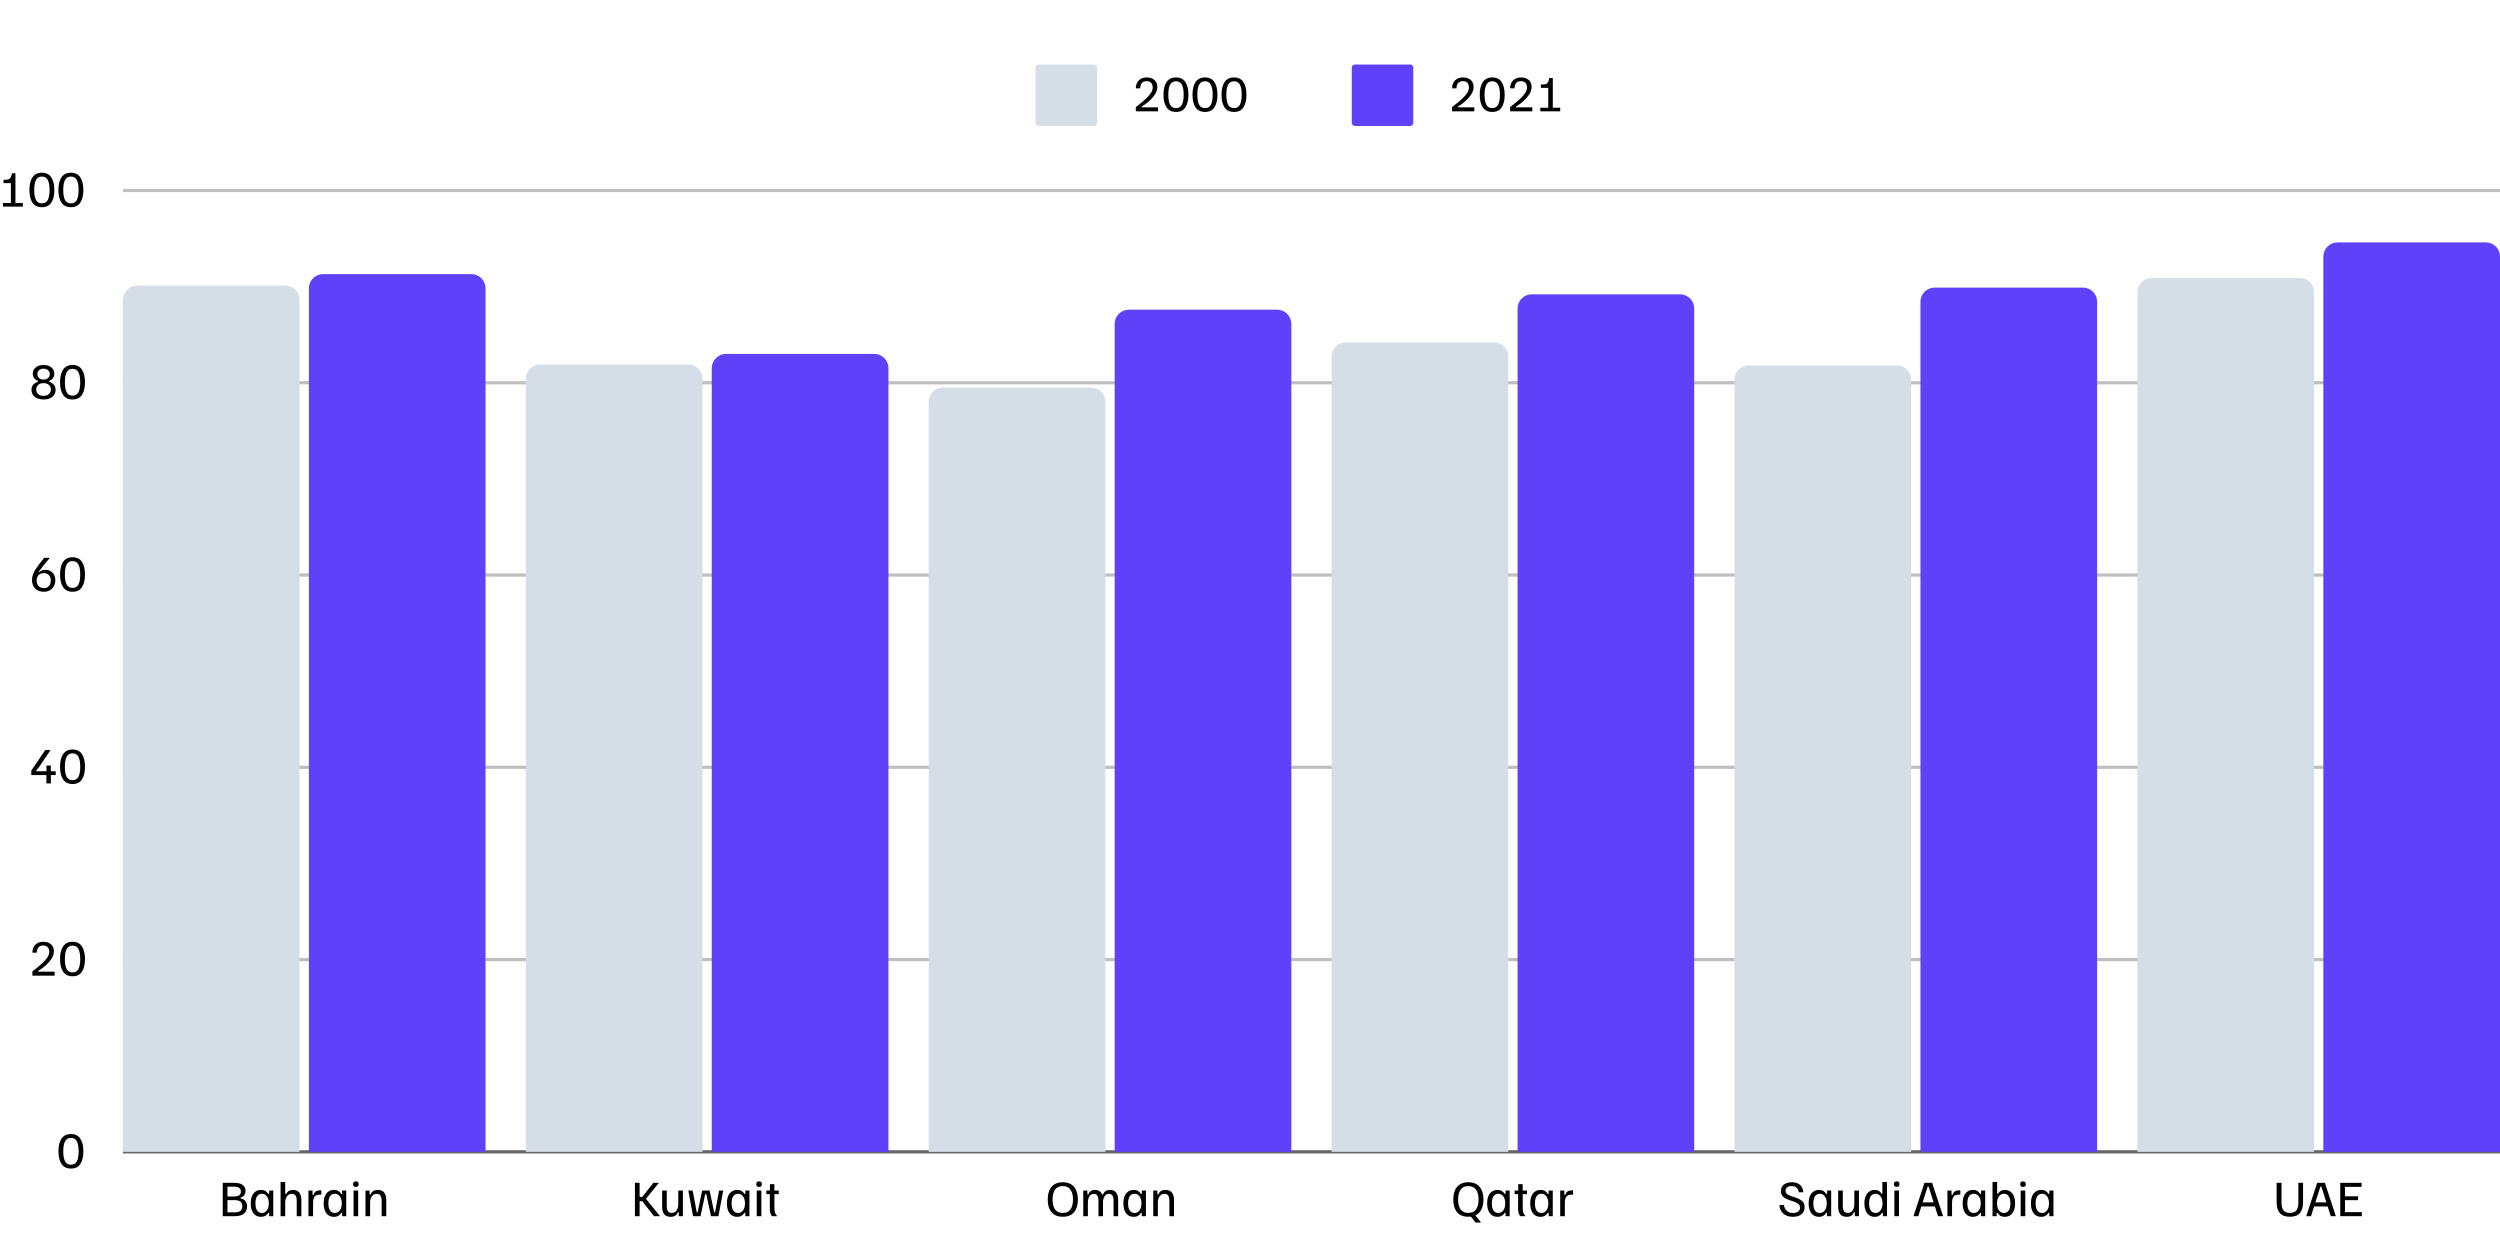 <svg xmlns="http://www.w3.org/2000/svg" xmlns:xlink="http://www.w3.org/1999/xlink" width="800" zoomAndPan="magnify" viewBox="0 0 600 300" height="400" preserveAspectRatio="xMidYMid meet" version="1.0"><defs><g/><clipPath id="e298c11eb5"><path d="M 29.504 68.562 L 71.898 68.562 L 71.898 276.441 L 29.504 276.441 Z M 29.504 68.562 " clip-rule="nonzero"/></clipPath><clipPath id="a36d22c552"><path d="M 74.133 65.793 L 116.527 65.793 L 116.527 276.441 L 74.133 276.441 Z M 74.133 65.793 " clip-rule="nonzero"/></clipPath><clipPath id="3ab5538076"><path d="M 126.199 87.48 L 168.594 87.48 L 168.594 276.441 L 126.199 276.441 Z M 126.199 87.48 " clip-rule="nonzero"/></clipPath><clipPath id="823f2338b5"><path d="M 170.824 84.941 L 213.223 84.941 L 213.223 276.441 L 170.824 276.441 Z M 170.824 84.941 " clip-rule="nonzero"/></clipPath><clipPath id="fc80e98498"><path d="M 222.891 93.02 L 265.289 93.02 L 265.289 276.441 L 222.891 276.441 Z M 222.891 93.02 " clip-rule="nonzero"/></clipPath><clipPath id="047cedd90c"><path d="M 267.52 74.328 L 309.918 74.328 L 309.918 276.441 L 267.52 276.441 Z M 267.52 74.328 " clip-rule="nonzero"/></clipPath><clipPath id="c13f0c0fc9"><path d="M 319.586 82.176 L 361.984 82.176 L 361.984 276.441 L 319.586 276.441 Z M 319.586 82.176 " clip-rule="nonzero"/></clipPath><clipPath id="57ce20edb9"><path d="M 364.215 70.637 L 406.609 70.637 L 406.609 276.441 L 364.215 276.441 Z M 364.215 70.637 " clip-rule="nonzero"/></clipPath><clipPath id="2dcfe3a3e5"><path d="M 416.281 87.711 L 458.676 87.711 L 458.676 276.441 L 416.281 276.441 Z M 416.281 87.711 " clip-rule="nonzero"/></clipPath><clipPath id="53dcea07e9"><path d="M 460.91 69.023 L 503.305 69.023 L 503.305 276.441 L 460.91 276.441 Z M 460.91 69.023 " clip-rule="nonzero"/></clipPath><clipPath id="36a1d81c00"><path d="M 512.977 66.715 L 555.371 66.715 L 555.371 276.441 L 512.977 276.441 Z M 512.977 66.715 " clip-rule="nonzero"/></clipPath><clipPath id="86add6acfa"><path d="M 557.602 58.18 L 600 58.18 L 600 276.441 L 557.602 276.441 Z M 557.602 58.18 " clip-rule="nonzero"/></clipPath></defs><rect x="-60" width="720" fill="#ffffff" y="-30" height="360" fill-opacity="1"/><rect x="-60" width="720" fill="#ffffff" y="-30" height="360" fill-opacity="1"/><path fill="#d5dee7" d="M 249.293 15.48 L 262.508 15.48 C 262.719 15.48 262.902 15.555 263.055 15.707 C 263.203 15.859 263.281 16.039 263.281 16.254 L 263.281 29.465 C 263.281 29.68 263.203 29.863 263.055 30.012 C 262.902 30.164 262.719 30.238 262.508 30.238 L 249.293 30.238 C 249.082 30.238 248.898 30.164 248.746 30.012 C 248.598 29.863 248.52 29.68 248.52 29.465 L 248.52 16.254 C 248.52 16.039 248.598 15.859 248.746 15.707 C 248.898 15.555 249.082 15.48 249.293 15.48 Z M 249.293 15.48 " fill-opacity="1" fill-rule="nonzero"/><g fill="#000000" fill-opacity="1"><g transform="translate(271.79, 26.727)"><g><path d="M 0.812 0 L 0.812 -1.031 C 1.406 -1.5 1.895 -1.891 2.281 -2.203 C 2.676 -2.523 3.02 -2.828 3.312 -3.109 C 3.844 -3.629 4.234 -4.094 4.484 -4.5 C 4.734 -4.906 4.859 -5.328 4.859 -5.766 C 4.859 -6.211 4.734 -6.57 4.484 -6.844 C 4.242 -7.113 3.879 -7.25 3.391 -7.25 C 2.859 -7.25 2.469 -7.082 2.219 -6.75 C 1.977 -6.426 1.859 -6.02 1.859 -5.531 L 0.812 -5.531 C 0.812 -6.031 0.91 -6.473 1.109 -6.859 C 1.316 -7.254 1.613 -7.566 2 -7.797 C 2.395 -8.023 2.875 -8.141 3.438 -8.141 C 4.207 -8.141 4.82 -7.938 5.281 -7.531 C 5.738 -7.125 5.969 -6.578 5.969 -5.891 C 5.969 -5.242 5.785 -4.645 5.422 -4.094 C 5.066 -3.551 4.613 -3.023 4.062 -2.516 C 3.844 -2.316 3.582 -2.102 3.281 -1.875 C 2.977 -1.645 2.625 -1.41 2.219 -1.172 L 2.219 -0.969 L 6.141 -0.969 L 6.141 0 Z M 0.812 0 "/></g></g></g><g fill="#000000" fill-opacity="1"><g transform="translate(278.753, 26.727)"><g><path d="M 3.484 0.141 C 2.473 0.141 1.719 -0.223 1.219 -0.953 C 0.727 -1.68 0.484 -2.695 0.484 -4 C 0.484 -5.289 0.727 -6.301 1.219 -7.031 C 1.719 -7.77 2.473 -8.141 3.484 -8.141 C 4.504 -8.141 5.254 -7.77 5.734 -7.031 C 6.223 -6.301 6.469 -5.289 6.469 -4 C 6.469 -2.695 6.223 -1.68 5.734 -0.953 C 5.254 -0.223 4.504 0.141 3.484 0.141 Z M 3.484 -0.781 C 4.129 -0.781 4.598 -1.047 4.891 -1.578 C 5.18 -2.117 5.328 -2.926 5.328 -4 C 5.328 -5.07 5.18 -5.875 4.891 -6.406 C 4.598 -6.945 4.129 -7.219 3.484 -7.219 C 2.836 -7.219 2.367 -6.945 2.078 -6.406 C 1.785 -5.875 1.641 -5.07 1.641 -4 C 1.641 -2.926 1.785 -2.117 2.078 -1.578 C 2.367 -1.047 2.836 -0.781 3.484 -0.781 Z M 3.484 -0.781 "/></g></g></g><g fill="#000000" fill-opacity="1"><g transform="translate(285.716, 26.727)"><g><path d="M 3.484 0.141 C 2.473 0.141 1.719 -0.223 1.219 -0.953 C 0.727 -1.68 0.484 -2.695 0.484 -4 C 0.484 -5.289 0.727 -6.301 1.219 -7.031 C 1.719 -7.77 2.473 -8.141 3.484 -8.141 C 4.504 -8.141 5.254 -7.77 5.734 -7.031 C 6.223 -6.301 6.469 -5.289 6.469 -4 C 6.469 -2.695 6.223 -1.68 5.734 -0.953 C 5.254 -0.223 4.504 0.141 3.484 0.141 Z M 3.484 -0.781 C 4.129 -0.781 4.598 -1.047 4.891 -1.578 C 5.18 -2.117 5.328 -2.926 5.328 -4 C 5.328 -5.07 5.18 -5.875 4.891 -6.406 C 4.598 -6.945 4.129 -7.219 3.484 -7.219 C 2.836 -7.219 2.367 -6.945 2.078 -6.406 C 1.785 -5.875 1.641 -5.07 1.641 -4 C 1.641 -2.926 1.785 -2.117 2.078 -1.578 C 2.367 -1.047 2.836 -0.781 3.484 -0.781 Z M 3.484 -0.781 "/></g></g></g><g fill="#000000" fill-opacity="1"><g transform="translate(292.679, 26.727)"><g><path d="M 3.484 0.141 C 2.473 0.141 1.719 -0.223 1.219 -0.953 C 0.727 -1.68 0.484 -2.695 0.484 -4 C 0.484 -5.289 0.727 -6.301 1.219 -7.031 C 1.719 -7.77 2.473 -8.141 3.484 -8.141 C 4.504 -8.141 5.254 -7.77 5.734 -7.031 C 6.223 -6.301 6.469 -5.289 6.469 -4 C 6.469 -2.695 6.223 -1.68 5.734 -0.953 C 5.254 -0.223 4.504 0.141 3.484 0.141 Z M 3.484 -0.781 C 4.129 -0.781 4.598 -1.047 4.891 -1.578 C 5.18 -2.117 5.328 -2.926 5.328 -4 C 5.328 -5.07 5.18 -5.875 4.891 -6.406 C 4.598 -6.945 4.129 -7.219 3.484 -7.219 C 2.836 -7.219 2.367 -6.945 2.078 -6.406 C 1.785 -5.875 1.641 -5.07 1.641 -4 C 1.641 -2.926 1.785 -2.117 2.078 -1.578 C 2.367 -1.047 2.836 -0.781 3.484 -0.781 Z M 3.484 -0.781 "/></g></g></g><path fill="#5e41f9" d="M 325.199 15.48 L 338.414 15.48 C 338.625 15.48 338.809 15.555 338.961 15.707 C 339.109 15.859 339.188 16.039 339.188 16.254 L 339.188 29.465 C 339.188 29.68 339.109 29.863 338.961 30.012 C 338.809 30.164 338.625 30.238 338.414 30.238 L 325.199 30.238 C 324.988 30.238 324.805 30.164 324.652 30.012 C 324.504 29.863 324.426 29.68 324.426 29.465 L 324.426 16.254 C 324.426 16.039 324.504 15.859 324.652 15.707 C 324.805 15.555 324.988 15.48 325.199 15.48 Z M 325.199 15.48 " fill-opacity="1" fill-rule="nonzero"/><g fill="#000000" fill-opacity="1"><g transform="translate(347.691, 26.727)"><g><path d="M 0.812 0 L 0.812 -1.031 C 1.406 -1.5 1.895 -1.891 2.281 -2.203 C 2.676 -2.523 3.02 -2.828 3.312 -3.109 C 3.844 -3.629 4.234 -4.094 4.484 -4.5 C 4.734 -4.906 4.859 -5.328 4.859 -5.766 C 4.859 -6.211 4.734 -6.57 4.484 -6.844 C 4.242 -7.113 3.879 -7.25 3.391 -7.25 C 2.859 -7.25 2.469 -7.082 2.219 -6.75 C 1.977 -6.426 1.859 -6.02 1.859 -5.531 L 0.812 -5.531 C 0.812 -6.031 0.91 -6.473 1.109 -6.859 C 1.316 -7.254 1.613 -7.566 2 -7.797 C 2.395 -8.023 2.875 -8.141 3.438 -8.141 C 4.207 -8.141 4.82 -7.938 5.281 -7.531 C 5.738 -7.125 5.969 -6.578 5.969 -5.891 C 5.969 -5.242 5.785 -4.645 5.422 -4.094 C 5.066 -3.551 4.613 -3.023 4.062 -2.516 C 3.844 -2.316 3.582 -2.102 3.281 -1.875 C 2.977 -1.645 2.625 -1.41 2.219 -1.172 L 2.219 -0.969 L 6.141 -0.969 L 6.141 0 Z M 0.812 0 "/></g></g></g><g fill="#000000" fill-opacity="1"><g transform="translate(354.654, 26.727)"><g><path d="M 3.484 0.141 C 2.473 0.141 1.719 -0.223 1.219 -0.953 C 0.727 -1.68 0.484 -2.695 0.484 -4 C 0.484 -5.289 0.727 -6.301 1.219 -7.031 C 1.719 -7.77 2.473 -8.141 3.484 -8.141 C 4.504 -8.141 5.254 -7.77 5.734 -7.031 C 6.223 -6.301 6.469 -5.289 6.469 -4 C 6.469 -2.695 6.223 -1.68 5.734 -0.953 C 5.254 -0.223 4.504 0.141 3.484 0.141 Z M 3.484 -0.781 C 4.129 -0.781 4.598 -1.047 4.891 -1.578 C 5.18 -2.117 5.328 -2.926 5.328 -4 C 5.328 -5.07 5.18 -5.875 4.891 -6.406 C 4.598 -6.945 4.129 -7.219 3.484 -7.219 C 2.836 -7.219 2.367 -6.945 2.078 -6.406 C 1.785 -5.875 1.641 -5.07 1.641 -4 C 1.641 -2.926 1.785 -2.117 2.078 -1.578 C 2.367 -1.047 2.836 -0.781 3.484 -0.781 Z M 3.484 -0.781 "/></g></g></g><g fill="#000000" fill-opacity="1"><g transform="translate(361.617, 26.727)"><g><path d="M 0.812 0 L 0.812 -1.031 C 1.406 -1.5 1.895 -1.891 2.281 -2.203 C 2.676 -2.523 3.02 -2.828 3.312 -3.109 C 3.844 -3.629 4.234 -4.094 4.484 -4.5 C 4.734 -4.906 4.859 -5.328 4.859 -5.766 C 4.859 -6.211 4.734 -6.57 4.484 -6.844 C 4.242 -7.113 3.879 -7.25 3.391 -7.25 C 2.859 -7.25 2.469 -7.082 2.219 -6.75 C 1.977 -6.426 1.859 -6.02 1.859 -5.531 L 0.812 -5.531 C 0.812 -6.031 0.91 -6.473 1.109 -6.859 C 1.316 -7.254 1.613 -7.566 2 -7.797 C 2.395 -8.023 2.875 -8.141 3.438 -8.141 C 4.207 -8.141 4.82 -7.938 5.281 -7.531 C 5.738 -7.125 5.969 -6.578 5.969 -5.891 C 5.969 -5.242 5.785 -4.645 5.422 -4.094 C 5.066 -3.551 4.613 -3.023 4.062 -2.516 C 3.844 -2.316 3.582 -2.102 3.281 -1.875 C 2.977 -1.645 2.625 -1.41 2.219 -1.172 L 2.219 -0.969 L 6.141 -0.969 L 6.141 0 Z M 0.812 0 "/></g></g></g><g fill="#000000" fill-opacity="1"><g transform="translate(368.579, 26.727)"><g><path d="M 1.094 0 L 1.094 -0.875 L 3 -0.875 L 3 -5.641 L 1.234 -5.641 L 1.234 -6.438 L 1.766 -6.453 C 2.023 -6.461 2.254 -6.5 2.453 -6.562 C 2.648 -6.633 2.812 -6.773 2.938 -6.984 C 3.07 -7.203 3.18 -7.539 3.266 -8 L 4.094 -8 L 4.094 -0.875 L 5.875 -0.875 L 5.875 0 Z M 1.094 0 "/></g></g></g><g fill="#000000" fill-opacity="1"><g transform="translate(52.541, 291.88)"><g><path d="M 0.922 0 L 0.922 -8 L 3.672 -8 C 4.609 -8 5.297 -7.82 5.734 -7.469 C 6.172 -7.113 6.391 -6.645 6.391 -6.062 C 6.391 -5.688 6.289 -5.352 6.094 -5.062 C 5.906 -4.781 5.609 -4.594 5.203 -4.5 L 5.203 -4.25 C 5.711 -4.164 6.098 -3.957 6.359 -3.625 C 6.629 -3.289 6.766 -2.863 6.766 -2.344 C 6.766 -1.645 6.523 -1.078 6.047 -0.641 C 5.566 -0.211 4.828 0 3.828 0 Z M 2.047 -0.922 L 3.828 -0.922 C 4.453 -0.922 4.906 -1.047 5.188 -1.297 C 5.469 -1.555 5.609 -1.922 5.609 -2.391 C 5.609 -2.848 5.469 -3.203 5.188 -3.453 C 4.914 -3.711 4.469 -3.844 3.844 -3.844 L 2.047 -3.844 Z M 2.047 -4.734 L 3.688 -4.734 C 4.219 -4.734 4.613 -4.828 4.875 -5.016 C 5.133 -5.211 5.266 -5.508 5.266 -5.906 C 5.266 -6.688 4.738 -7.078 3.688 -7.078 L 2.047 -7.078 Z M 2.047 -4.734 "/></g></g></g><g fill="#000000" fill-opacity="1"><g transform="translate(59.708, 291.88)"><g><path d="M 2.938 0.156 C 2.414 0.156 1.969 0.023 1.594 -0.234 C 1.227 -0.504 0.945 -0.879 0.75 -1.359 C 0.562 -1.848 0.469 -2.422 0.469 -3.078 C 0.469 -3.734 0.562 -4.301 0.75 -4.781 C 0.945 -5.258 1.227 -5.629 1.594 -5.891 C 1.969 -6.16 2.426 -6.297 2.969 -6.297 C 3.426 -6.297 3.789 -6.195 4.062 -6 C 4.344 -5.812 4.539 -5.594 4.656 -5.344 L 4.891 -5.344 L 4.891 -6.156 L 5.875 -6.156 L 5.875 0 L 4.891 0 L 4.891 -0.797 L 4.656 -0.797 C 4.539 -0.555 4.344 -0.336 4.062 -0.141 C 3.781 0.055 3.406 0.156 2.938 0.156 Z M 3.141 -0.766 C 3.648 -0.766 4.055 -0.977 4.359 -1.406 C 4.66 -1.832 4.812 -2.391 4.812 -3.078 C 4.812 -3.766 4.66 -4.316 4.359 -4.734 C 4.055 -5.16 3.648 -5.375 3.141 -5.375 C 2.641 -5.375 2.254 -5.172 1.984 -4.766 C 1.723 -4.367 1.594 -3.805 1.594 -3.078 C 1.594 -2.348 1.723 -1.781 1.984 -1.375 C 2.254 -0.969 2.641 -0.766 3.141 -0.766 Z M 3.141 -0.766 "/></g></g></g><g fill="#000000" fill-opacity="1"><g transform="translate(66.466, 291.88)"><g><path d="M 0.875 0 L 0.875 -8.203 L 1.984 -8.203 L 1.984 -5.344 L 2.234 -5.344 C 2.379 -5.656 2.582 -5.891 2.844 -6.047 C 3.102 -6.211 3.43 -6.297 3.828 -6.297 C 4.535 -6.297 5.051 -6.078 5.375 -5.641 C 5.695 -5.203 5.859 -4.633 5.859 -3.938 L 5.859 0 L 4.75 0 L 4.75 -3.703 C 4.75 -4.242 4.656 -4.656 4.469 -4.938 C 4.281 -5.219 3.984 -5.359 3.578 -5.359 C 3.078 -5.359 2.688 -5.16 2.406 -4.766 C 2.125 -4.379 1.984 -3.895 1.984 -3.312 L 1.984 0 Z M 0.875 0 "/></g></g></g><g fill="#000000" fill-opacity="1"><g transform="translate(73.122, 291.88)"><g><path d="M 0.906 0 L 0.906 -6.156 L 1.891 -6.156 L 1.891 -5.109 L 2.125 -5.109 C 2.164 -5.273 2.238 -5.441 2.344 -5.609 C 2.445 -5.785 2.609 -5.926 2.828 -6.031 C 3.055 -6.145 3.379 -6.203 3.797 -6.203 L 4 -6.203 L 4 -5.172 L 3.688 -5.172 C 3.07 -5.172 2.641 -5.008 2.391 -4.688 C 2.141 -4.375 2.016 -3.879 2.016 -3.203 L 2.016 0 Z M 0.906 0 "/></g></g></g><g fill="#000000" fill-opacity="1"><g transform="translate(77.218, 291.88)"><g><path d="M 2.938 0.156 C 2.414 0.156 1.969 0.023 1.594 -0.234 C 1.227 -0.504 0.945 -0.879 0.75 -1.359 C 0.562 -1.848 0.469 -2.422 0.469 -3.078 C 0.469 -3.734 0.562 -4.301 0.75 -4.781 C 0.945 -5.258 1.227 -5.629 1.594 -5.891 C 1.969 -6.16 2.426 -6.297 2.969 -6.297 C 3.426 -6.297 3.789 -6.195 4.062 -6 C 4.344 -5.812 4.539 -5.594 4.656 -5.344 L 4.891 -5.344 L 4.891 -6.156 L 5.875 -6.156 L 5.875 0 L 4.891 0 L 4.891 -0.797 L 4.656 -0.797 C 4.539 -0.555 4.344 -0.336 4.062 -0.141 C 3.781 0.055 3.406 0.156 2.938 0.156 Z M 3.141 -0.766 C 3.648 -0.766 4.055 -0.977 4.359 -1.406 C 4.66 -1.832 4.812 -2.391 4.812 -3.078 C 4.812 -3.766 4.66 -4.316 4.359 -4.734 C 4.055 -5.16 3.648 -5.375 3.141 -5.375 C 2.641 -5.375 2.254 -5.172 1.984 -4.766 C 1.723 -4.367 1.594 -3.805 1.594 -3.078 C 1.594 -2.348 1.723 -1.781 1.984 -1.375 C 2.254 -0.969 2.641 -0.766 3.141 -0.766 Z M 3.141 -0.766 "/></g></g></g><g fill="#000000" fill-opacity="1"><g transform="translate(83.976, 291.88)"><g><path d="M 0.875 0 L 0.875 -6.156 L 1.984 -6.156 L 1.984 0 Z M 1.438 -7.016 C 1.219 -7.016 1.047 -7.07 0.922 -7.188 C 0.805 -7.312 0.75 -7.477 0.75 -7.688 C 0.75 -7.895 0.805 -8.055 0.922 -8.172 C 1.047 -8.297 1.219 -8.359 1.438 -8.359 C 1.656 -8.359 1.82 -8.297 1.938 -8.172 C 2.051 -8.055 2.109 -7.895 2.109 -7.688 C 2.109 -7.477 2.051 -7.312 1.938 -7.188 C 1.82 -7.07 1.656 -7.016 1.438 -7.016 Z M 1.438 -7.016 "/></g></g></g><g fill="#000000" fill-opacity="1"><g transform="translate(86.843, 291.88)"><g><path d="M 0.875 0 L 0.875 -6.156 L 1.859 -6.156 L 1.859 -5.219 L 2.109 -5.219 C 2.223 -5.562 2.422 -5.828 2.703 -6.016 C 2.992 -6.203 3.363 -6.297 3.812 -6.297 C 4.531 -6.297 5.051 -6.078 5.375 -5.641 C 5.695 -5.203 5.859 -4.633 5.859 -3.938 L 5.859 0 L 4.75 0 L 4.75 -3.703 C 4.75 -4.242 4.656 -4.656 4.469 -4.938 C 4.281 -5.219 3.984 -5.359 3.578 -5.359 C 3.078 -5.359 2.688 -5.16 2.406 -4.766 C 2.125 -4.379 1.984 -3.895 1.984 -3.312 L 1.984 0 Z M 0.875 0 "/></g></g></g><g fill="#000000" fill-opacity="1"><g transform="translate(151.461, 291.88)"><g><path d="M 0.922 0 L 0.922 -8 L 2.047 -8 L 2.047 -4.609 L 2.672 -4.609 L 5.344 -8 L 6.625 -8 L 6.625 -7.938 L 3.562 -4.172 L 6.891 -0.062 L 6.891 0 L 5.5 0 L 2.672 -3.594 L 2.047 -3.594 L 2.047 0 Z M 0.922 0 "/></g></g></g><g fill="#000000" fill-opacity="1"><g transform="translate(158.116, 291.88)"><g><path d="M 2.844 0.156 C 2.125 0.156 1.602 -0.062 1.281 -0.5 C 0.957 -0.945 0.797 -1.516 0.797 -2.203 L 0.797 -6.156 L 1.906 -6.156 L 1.906 -2.438 C 1.906 -1.906 2 -1.492 2.188 -1.203 C 2.383 -0.922 2.68 -0.781 3.078 -0.781 C 3.586 -0.781 3.977 -0.977 4.25 -1.375 C 4.531 -1.77 4.672 -2.258 4.672 -2.844 L 4.672 -6.156 L 5.781 -6.156 L 5.781 0 L 4.797 0 L 4.797 -0.922 L 4.547 -0.922 C 4.441 -0.578 4.242 -0.312 3.953 -0.125 C 3.66 0.062 3.289 0.156 2.844 0.156 Z M 2.844 0.156 "/></g></g></g><g fill="#000000" fill-opacity="1"><g transform="translate(164.771, 291.88)"><g><path d="M 1.562 0 L 0.438 -6.094 L 0.438 -6.156 L 1.469 -6.156 L 2.453 -0.922 L 2.656 -0.922 L 3.75 -6.156 L 5.531 -6.156 L 6.641 -0.922 L 6.844 -0.922 L 7.812 -6.156 L 8.797 -6.156 L 8.797 -6.094 L 7.656 0 L 5.859 0 L 4.75 -5.266 L 4.469 -5.266 L 3.359 0 Z M 1.562 0 "/></g></g></g><g fill="#000000" fill-opacity="1"><g transform="translate(173.987, 291.88)"><g><path d="M 2.938 0.156 C 2.414 0.156 1.969 0.023 1.594 -0.234 C 1.227 -0.504 0.945 -0.879 0.75 -1.359 C 0.562 -1.848 0.469 -2.422 0.469 -3.078 C 0.469 -3.734 0.562 -4.301 0.75 -4.781 C 0.945 -5.258 1.227 -5.629 1.594 -5.891 C 1.969 -6.16 2.426 -6.297 2.969 -6.297 C 3.426 -6.297 3.789 -6.195 4.062 -6 C 4.344 -5.812 4.539 -5.594 4.656 -5.344 L 4.891 -5.344 L 4.891 -6.156 L 5.875 -6.156 L 5.875 0 L 4.891 0 L 4.891 -0.797 L 4.656 -0.797 C 4.539 -0.555 4.344 -0.336 4.062 -0.141 C 3.781 0.055 3.406 0.156 2.938 0.156 Z M 3.141 -0.766 C 3.648 -0.766 4.055 -0.977 4.359 -1.406 C 4.66 -1.832 4.812 -2.391 4.812 -3.078 C 4.812 -3.766 4.66 -4.316 4.359 -4.734 C 4.055 -5.16 3.648 -5.375 3.141 -5.375 C 2.641 -5.375 2.254 -5.172 1.984 -4.766 C 1.723 -4.367 1.594 -3.805 1.594 -3.078 C 1.594 -2.348 1.723 -1.781 1.984 -1.375 C 2.254 -0.969 2.641 -0.766 3.141 -0.766 Z M 3.141 -0.766 "/></g></g></g><g fill="#000000" fill-opacity="1"><g transform="translate(180.745, 291.88)"><g><path d="M 0.875 0 L 0.875 -6.156 L 1.984 -6.156 L 1.984 0 Z M 1.438 -7.016 C 1.219 -7.016 1.047 -7.07 0.922 -7.188 C 0.805 -7.312 0.75 -7.477 0.75 -7.688 C 0.75 -7.895 0.805 -8.055 0.922 -8.172 C 1.047 -8.297 1.219 -8.359 1.438 -8.359 C 1.656 -8.359 1.82 -8.297 1.938 -8.172 C 2.051 -8.055 2.109 -7.895 2.109 -7.688 C 2.109 -7.477 2.051 -7.312 1.938 -7.188 C 1.82 -7.07 1.656 -7.016 1.438 -7.016 Z M 1.438 -7.016 "/></g></g></g><g fill="#000000" fill-opacity="1"><g transform="translate(183.612, 291.88)"><g><path d="M 1.656 0 C 1.5 -0.188 1.375 -0.41 1.281 -0.672 C 1.188 -0.93 1.141 -1.316 1.141 -1.828 L 1.141 -5.281 L 0.312 -5.281 L 0.312 -6.156 L 1.172 -6.156 L 1.172 -7.688 L 2.234 -7.688 L 2.234 -6.156 L 3.281 -6.156 L 3.281 -5.281 L 2.25 -5.281 L 2.25 -2.016 C 2.25 -1.453 2.305 -1.031 2.422 -0.75 C 2.547 -0.477 2.695 -0.25 2.875 -0.062 L 2.875 0 Z M 1.656 0 "/></g></g></g><g fill="#000000" fill-opacity="1"><g transform="translate(251.021, 291.88)"><g><path d="M 4.047 0.141 C 3.234 0.141 2.555 -0.023 2.016 -0.359 C 1.484 -0.703 1.086 -1.18 0.828 -1.797 C 0.566 -2.422 0.438 -3.156 0.438 -4 C 0.438 -4.844 0.566 -5.57 0.828 -6.188 C 1.086 -6.812 1.484 -7.289 2.016 -7.625 C 2.555 -7.969 3.234 -8.141 4.047 -8.141 C 4.867 -8.141 5.547 -7.969 6.078 -7.625 C 6.609 -7.289 7.004 -6.812 7.266 -6.188 C 7.535 -5.57 7.672 -4.844 7.672 -4 C 7.672 -3.156 7.535 -2.422 7.266 -1.797 C 7.004 -1.18 6.609 -0.703 6.078 -0.359 C 5.547 -0.023 4.867 0.141 4.047 0.141 Z M 4.047 -0.781 C 4.879 -0.781 5.492 -1.062 5.891 -1.625 C 6.297 -2.188 6.5 -2.977 6.5 -4 C 6.5 -5.008 6.297 -5.797 5.891 -6.359 C 5.492 -6.93 4.879 -7.219 4.047 -7.219 C 3.211 -7.219 2.594 -6.93 2.188 -6.359 C 1.789 -5.797 1.594 -5.008 1.594 -4 C 1.594 -2.977 1.789 -2.188 2.188 -1.625 C 2.594 -1.062 3.211 -0.781 4.047 -0.781 Z M 4.047 -0.781 "/></g></g></g><g fill="#000000" fill-opacity="1"><g transform="translate(259.11, 291.88)"><g><path d="M 0.875 0 L 0.875 -6.156 L 1.859 -6.156 L 1.859 -5.219 L 2.109 -5.219 C 2.203 -5.562 2.383 -5.828 2.656 -6.016 C 2.926 -6.203 3.27 -6.297 3.688 -6.297 C 4.133 -6.297 4.5 -6.195 4.781 -6 C 5.062 -5.812 5.266 -5.551 5.391 -5.219 L 5.641 -5.219 C 5.754 -5.562 5.953 -5.828 6.234 -6.016 C 6.516 -6.203 6.875 -6.297 7.312 -6.297 C 7.988 -6.297 8.477 -6.078 8.781 -5.641 C 9.094 -5.203 9.25 -4.633 9.25 -3.938 L 9.25 0 L 8.141 0 L 8.141 -3.703 C 8.141 -4.242 8.051 -4.656 7.875 -4.938 C 7.707 -5.219 7.438 -5.359 7.062 -5.359 C 6.602 -5.359 6.242 -5.16 5.984 -4.766 C 5.734 -4.379 5.609 -3.895 5.609 -3.312 L 5.609 0 L 4.516 0 L 4.516 -3.703 C 4.516 -4.242 4.426 -4.656 4.25 -4.938 C 4.082 -5.219 3.812 -5.359 3.438 -5.359 C 2.977 -5.359 2.617 -5.16 2.359 -4.766 C 2.109 -4.379 1.984 -3.895 1.984 -3.312 L 1.984 0 Z M 0.875 0 "/></g></g></g><g fill="#000000" fill-opacity="1"><g transform="translate(269.145, 291.88)"><g><path d="M 2.938 0.156 C 2.414 0.156 1.969 0.023 1.594 -0.234 C 1.227 -0.504 0.945 -0.879 0.75 -1.359 C 0.562 -1.848 0.469 -2.422 0.469 -3.078 C 0.469 -3.734 0.562 -4.301 0.75 -4.781 C 0.945 -5.258 1.227 -5.629 1.594 -5.891 C 1.969 -6.16 2.426 -6.297 2.969 -6.297 C 3.426 -6.297 3.789 -6.195 4.062 -6 C 4.344 -5.812 4.539 -5.594 4.656 -5.344 L 4.891 -5.344 L 4.891 -6.156 L 5.875 -6.156 L 5.875 0 L 4.891 0 L 4.891 -0.797 L 4.656 -0.797 C 4.539 -0.555 4.344 -0.336 4.062 -0.141 C 3.781 0.055 3.406 0.156 2.938 0.156 Z M 3.141 -0.766 C 3.648 -0.766 4.055 -0.977 4.359 -1.406 C 4.66 -1.832 4.812 -2.391 4.812 -3.078 C 4.812 -3.766 4.66 -4.316 4.359 -4.734 C 4.055 -5.16 3.648 -5.375 3.141 -5.375 C 2.641 -5.375 2.254 -5.172 1.984 -4.766 C 1.723 -4.367 1.594 -3.805 1.594 -3.078 C 1.594 -2.348 1.723 -1.781 1.984 -1.375 C 2.254 -0.969 2.641 -0.766 3.141 -0.766 Z M 3.141 -0.766 "/></g></g></g><g fill="#000000" fill-opacity="1"><g transform="translate(275.903, 291.88)"><g><path d="M 0.875 0 L 0.875 -6.156 L 1.859 -6.156 L 1.859 -5.219 L 2.109 -5.219 C 2.223 -5.562 2.422 -5.828 2.703 -6.016 C 2.992 -6.203 3.363 -6.297 3.812 -6.297 C 4.531 -6.297 5.051 -6.078 5.375 -5.641 C 5.695 -5.203 5.859 -4.633 5.859 -3.938 L 5.859 0 L 4.75 0 L 4.75 -3.703 C 4.75 -4.242 4.656 -4.656 4.469 -4.938 C 4.281 -5.219 3.984 -5.359 3.578 -5.359 C 3.078 -5.359 2.688 -5.16 2.406 -4.766 C 2.125 -4.379 1.984 -3.895 1.984 -3.312 L 1.984 0 Z M 0.875 0 "/></g></g></g><g fill="#000000" fill-opacity="1"><g transform="translate(348.356, 291.88)"><g><path d="M 4.047 0.141 C 3.234 0.141 2.555 -0.023 2.016 -0.359 C 1.484 -0.703 1.086 -1.18 0.828 -1.797 C 0.566 -2.422 0.438 -3.156 0.438 -4 C 0.438 -4.844 0.566 -5.57 0.828 -6.188 C 1.086 -6.812 1.484 -7.289 2.016 -7.625 C 2.555 -7.969 3.234 -8.141 4.047 -8.141 C 4.867 -8.141 5.547 -7.969 6.078 -7.625 C 6.609 -7.289 7.004 -6.812 7.266 -6.188 C 7.535 -5.57 7.672 -4.844 7.672 -4 C 7.672 -3.156 7.535 -2.422 7.266 -1.797 C 7.004 -1.18 6.609 -0.703 6.078 -0.359 C 5.547 -0.023 4.867 0.141 4.047 0.141 Z M 4.047 -0.781 C 4.879 -0.781 5.492 -1.062 5.891 -1.625 C 6.297 -2.188 6.5 -2.977 6.5 -4 C 6.5 -5.008 6.297 -5.797 5.891 -6.359 C 5.492 -6.93 4.879 -7.219 4.047 -7.219 C 3.211 -7.219 2.594 -6.93 2.188 -6.359 C 1.789 -5.797 1.594 -5.008 1.594 -4 C 1.594 -2.977 1.789 -2.188 2.188 -1.625 C 2.594 -1.062 3.211 -0.781 4.047 -0.781 Z M 5.781 1.531 L 4.484 -0.125 L 5.422 -0.609 L 7.047 1.469 L 7.047 1.531 Z M 5.781 1.531 "/></g></g></g><g fill="#000000" fill-opacity="1"><g transform="translate(356.446, 291.88)"><g><path d="M 2.938 0.156 C 2.414 0.156 1.969 0.023 1.594 -0.234 C 1.227 -0.504 0.945 -0.879 0.75 -1.359 C 0.562 -1.848 0.469 -2.422 0.469 -3.078 C 0.469 -3.734 0.562 -4.301 0.75 -4.781 C 0.945 -5.258 1.227 -5.629 1.594 -5.891 C 1.969 -6.16 2.426 -6.297 2.969 -6.297 C 3.426 -6.297 3.789 -6.195 4.062 -6 C 4.344 -5.812 4.539 -5.594 4.656 -5.344 L 4.891 -5.344 L 4.891 -6.156 L 5.875 -6.156 L 5.875 0 L 4.891 0 L 4.891 -0.797 L 4.656 -0.797 C 4.539 -0.555 4.344 -0.336 4.062 -0.141 C 3.781 0.055 3.406 0.156 2.938 0.156 Z M 3.141 -0.766 C 3.648 -0.766 4.055 -0.977 4.359 -1.406 C 4.66 -1.832 4.812 -2.391 4.812 -3.078 C 4.812 -3.766 4.66 -4.316 4.359 -4.734 C 4.055 -5.16 3.648 -5.375 3.141 -5.375 C 2.641 -5.375 2.254 -5.172 1.984 -4.766 C 1.723 -4.367 1.594 -3.805 1.594 -3.078 C 1.594 -2.348 1.723 -1.781 1.984 -1.375 C 2.254 -0.969 2.641 -0.766 3.141 -0.766 Z M 3.141 -0.766 "/></g></g></g><g fill="#000000" fill-opacity="1"><g transform="translate(363.204, 291.88)"><g><path d="M 1.656 0 C 1.5 -0.188 1.375 -0.41 1.281 -0.672 C 1.188 -0.93 1.141 -1.316 1.141 -1.828 L 1.141 -5.281 L 0.312 -5.281 L 0.312 -6.156 L 1.172 -6.156 L 1.172 -7.688 L 2.234 -7.688 L 2.234 -6.156 L 3.281 -6.156 L 3.281 -5.281 L 2.25 -5.281 L 2.25 -2.016 C 2.25 -1.453 2.305 -1.031 2.422 -0.75 C 2.547 -0.477 2.695 -0.25 2.875 -0.062 L 2.875 0 Z M 1.656 0 "/></g></g></g><g fill="#000000" fill-opacity="1"><g transform="translate(366.787, 291.88)"><g><path d="M 2.938 0.156 C 2.414 0.156 1.969 0.023 1.594 -0.234 C 1.227 -0.504 0.945 -0.879 0.75 -1.359 C 0.562 -1.848 0.469 -2.422 0.469 -3.078 C 0.469 -3.734 0.562 -4.301 0.75 -4.781 C 0.945 -5.258 1.227 -5.629 1.594 -5.891 C 1.969 -6.16 2.426 -6.297 2.969 -6.297 C 3.426 -6.297 3.789 -6.195 4.062 -6 C 4.344 -5.812 4.539 -5.594 4.656 -5.344 L 4.891 -5.344 L 4.891 -6.156 L 5.875 -6.156 L 5.875 0 L 4.891 0 L 4.891 -0.797 L 4.656 -0.797 C 4.539 -0.555 4.344 -0.336 4.062 -0.141 C 3.781 0.055 3.406 0.156 2.938 0.156 Z M 3.141 -0.766 C 3.648 -0.766 4.055 -0.977 4.359 -1.406 C 4.66 -1.832 4.812 -2.391 4.812 -3.078 C 4.812 -3.766 4.66 -4.316 4.359 -4.734 C 4.055 -5.16 3.648 -5.375 3.141 -5.375 C 2.641 -5.375 2.254 -5.172 1.984 -4.766 C 1.723 -4.367 1.594 -3.805 1.594 -3.078 C 1.594 -2.348 1.723 -1.781 1.984 -1.375 C 2.254 -0.969 2.641 -0.766 3.141 -0.766 Z M 3.141 -0.766 "/></g></g></g><g fill="#000000" fill-opacity="1"><g transform="translate(373.545, 291.88)"><g><path d="M 0.906 0 L 0.906 -6.156 L 1.891 -6.156 L 1.891 -5.109 L 2.125 -5.109 C 2.164 -5.273 2.238 -5.441 2.344 -5.609 C 2.445 -5.785 2.609 -5.926 2.828 -6.031 C 3.055 -6.145 3.379 -6.203 3.797 -6.203 L 4 -6.203 L 4 -5.172 L 3.688 -5.172 C 3.07 -5.172 2.641 -5.008 2.391 -4.688 C 2.141 -4.375 2.016 -3.879 2.016 -3.203 L 2.016 0 Z M 0.906 0 "/></g></g></g><g fill="#000000" fill-opacity="1"><g transform="translate(426.644, 291.88)"><g><path d="M 3.656 0.156 C 3.133 0.156 2.676 0.082 2.281 -0.062 C 1.895 -0.207 1.566 -0.406 1.297 -0.656 C 1.023 -0.914 0.816 -1.211 0.672 -1.547 C 0.523 -1.891 0.438 -2.266 0.406 -2.672 L 1.516 -2.672 C 1.535 -2.348 1.629 -2.039 1.797 -1.75 C 1.961 -1.469 2.203 -1.234 2.516 -1.047 C 2.836 -0.859 3.234 -0.766 3.703 -0.766 C 4.223 -0.766 4.629 -0.879 4.922 -1.109 C 5.223 -1.336 5.375 -1.648 5.375 -2.047 C 5.375 -2.441 5.227 -2.742 4.938 -2.953 C 4.656 -3.172 4.301 -3.352 3.875 -3.5 L 3.109 -3.75 C 2.711 -3.875 2.336 -4.023 1.984 -4.203 C 1.629 -4.379 1.336 -4.609 1.109 -4.891 C 0.891 -5.18 0.781 -5.562 0.781 -6.031 C 0.781 -6.477 0.891 -6.859 1.109 -7.172 C 1.328 -7.484 1.629 -7.723 2.016 -7.891 C 2.41 -8.055 2.863 -8.141 3.375 -8.141 C 3.988 -8.141 4.5 -8.031 4.906 -7.812 C 5.312 -7.594 5.613 -7.301 5.812 -6.938 C 6.02 -6.57 6.141 -6.172 6.172 -5.734 L 5.062 -5.734 C 5.039 -5.992 4.969 -6.234 4.844 -6.453 C 4.727 -6.68 4.547 -6.863 4.297 -7 C 4.055 -7.145 3.734 -7.219 3.328 -7.219 C 2.891 -7.219 2.539 -7.117 2.281 -6.922 C 2.02 -6.734 1.891 -6.469 1.891 -6.125 C 1.891 -5.738 2.039 -5.441 2.344 -5.234 C 2.645 -5.035 3.008 -4.867 3.438 -4.734 L 4.219 -4.484 C 4.602 -4.359 4.969 -4.207 5.312 -4.031 C 5.656 -3.852 5.93 -3.617 6.141 -3.328 C 6.359 -3.035 6.469 -2.645 6.469 -2.156 C 6.469 -1.426 6.211 -0.859 5.703 -0.453 C 5.191 -0.047 4.508 0.156 3.656 0.156 Z M 3.656 0.156 "/></g></g></g><g fill="#000000" fill-opacity="1"><g transform="translate(433.607, 291.88)"><g><path d="M 2.938 0.156 C 2.414 0.156 1.969 0.023 1.594 -0.234 C 1.227 -0.504 0.945 -0.879 0.75 -1.359 C 0.562 -1.848 0.469 -2.422 0.469 -3.078 C 0.469 -3.734 0.562 -4.301 0.75 -4.781 C 0.945 -5.258 1.227 -5.629 1.594 -5.891 C 1.969 -6.16 2.426 -6.297 2.969 -6.297 C 3.426 -6.297 3.789 -6.195 4.062 -6 C 4.344 -5.812 4.539 -5.594 4.656 -5.344 L 4.891 -5.344 L 4.891 -6.156 L 5.875 -6.156 L 5.875 0 L 4.891 0 L 4.891 -0.797 L 4.656 -0.797 C 4.539 -0.555 4.344 -0.336 4.062 -0.141 C 3.781 0.055 3.406 0.156 2.938 0.156 Z M 3.141 -0.766 C 3.648 -0.766 4.055 -0.977 4.359 -1.406 C 4.66 -1.832 4.812 -2.391 4.812 -3.078 C 4.812 -3.766 4.66 -4.316 4.359 -4.734 C 4.055 -5.16 3.648 -5.375 3.141 -5.375 C 2.641 -5.375 2.254 -5.172 1.984 -4.766 C 1.723 -4.367 1.594 -3.805 1.594 -3.078 C 1.594 -2.348 1.723 -1.781 1.984 -1.375 C 2.254 -0.969 2.641 -0.766 3.141 -0.766 Z M 3.141 -0.766 "/></g></g></g><g fill="#000000" fill-opacity="1"><g transform="translate(440.365, 291.88)"><g><path d="M 2.844 0.156 C 2.125 0.156 1.602 -0.062 1.281 -0.5 C 0.957 -0.945 0.797 -1.516 0.797 -2.203 L 0.797 -6.156 L 1.906 -6.156 L 1.906 -2.438 C 1.906 -1.906 2 -1.492 2.188 -1.203 C 2.383 -0.922 2.68 -0.781 3.078 -0.781 C 3.586 -0.781 3.977 -0.977 4.25 -1.375 C 4.531 -1.77 4.672 -2.258 4.672 -2.844 L 4.672 -6.156 L 5.781 -6.156 L 5.781 0 L 4.797 0 L 4.797 -0.922 L 4.547 -0.922 C 4.441 -0.578 4.242 -0.312 3.953 -0.125 C 3.66 0.062 3.289 0.156 2.844 0.156 Z M 2.844 0.156 "/></g></g></g><g fill="#000000" fill-opacity="1"><g transform="translate(447.02, 291.88)"><g><path d="M 2.922 0.156 C 2.391 0.156 1.941 0.023 1.578 -0.234 C 1.211 -0.504 0.93 -0.879 0.734 -1.359 C 0.535 -1.848 0.438 -2.422 0.438 -3.078 C 0.438 -3.734 0.535 -4.301 0.734 -4.781 C 0.93 -5.258 1.211 -5.629 1.578 -5.891 C 1.941 -6.16 2.383 -6.297 2.906 -6.297 C 3.32 -6.297 3.66 -6.211 3.922 -6.047 C 4.18 -5.891 4.379 -5.676 4.516 -5.406 L 4.75 -5.406 L 4.75 -8.203 L 5.859 -8.203 L 5.859 0 L 4.875 0 L 4.875 -0.797 L 4.625 -0.797 C 4.52 -0.555 4.328 -0.336 4.047 -0.141 C 3.766 0.055 3.391 0.156 2.922 0.156 Z M 3.109 -0.766 C 3.629 -0.766 4.035 -0.977 4.328 -1.406 C 4.629 -1.832 4.781 -2.391 4.781 -3.078 C 4.781 -3.766 4.629 -4.316 4.328 -4.734 C 4.035 -5.16 3.629 -5.375 3.109 -5.375 C 2.609 -5.375 2.223 -5.172 1.953 -4.766 C 1.691 -4.367 1.562 -3.805 1.562 -3.078 C 1.562 -2.348 1.691 -1.781 1.953 -1.375 C 2.223 -0.969 2.609 -0.766 3.109 -0.766 Z M 3.109 -0.766 "/></g></g></g><g fill="#000000" fill-opacity="1"><g transform="translate(453.778, 291.88)"><g><path d="M 0.875 0 L 0.875 -6.156 L 1.984 -6.156 L 1.984 0 Z M 1.438 -7.016 C 1.219 -7.016 1.047 -7.07 0.922 -7.188 C 0.805 -7.312 0.75 -7.477 0.75 -7.688 C 0.75 -7.895 0.805 -8.055 0.922 -8.172 C 1.047 -8.297 1.219 -8.359 1.438 -8.359 C 1.656 -8.359 1.82 -8.297 1.938 -8.172 C 2.051 -8.055 2.109 -7.895 2.109 -7.688 C 2.109 -7.477 2.051 -7.312 1.938 -7.188 C 1.82 -7.07 1.656 -7.016 1.438 -7.016 Z M 1.438 -7.016 "/></g></g></g><g fill="#000000" fill-opacity="1"><g transform="translate(456.645, 291.88)"><g/></g></g><g fill="#000000" fill-opacity="1"><g transform="translate(459.103, 291.88)"><g><path d="M 0.156 0 L 0.156 -0.062 L 2.766 -8 L 4.609 -8 L 7.219 -0.062 L 7.219 0 L 6.016 0 L 3.766 -7.094 L 3.531 -7.094 L 1.281 0 Z M 1.859 -2.328 L 2.172 -3.297 L 5.125 -3.297 L 5.438 -2.328 Z M 1.859 -2.328 "/></g></g></g><g fill="#000000" fill-opacity="1"><g transform="translate(466.475, 291.88)"><g><path d="M 0.906 0 L 0.906 -6.156 L 1.891 -6.156 L 1.891 -5.109 L 2.125 -5.109 C 2.164 -5.273 2.238 -5.441 2.344 -5.609 C 2.445 -5.785 2.609 -5.926 2.828 -6.031 C 3.055 -6.145 3.379 -6.203 3.797 -6.203 L 4 -6.203 L 4 -5.172 L 3.688 -5.172 C 3.07 -5.172 2.641 -5.008 2.391 -4.688 C 2.141 -4.375 2.016 -3.879 2.016 -3.203 L 2.016 0 Z M 0.906 0 "/></g></g></g><g fill="#000000" fill-opacity="1"><g transform="translate(470.571, 291.88)"><g><path d="M 2.938 0.156 C 2.414 0.156 1.969 0.023 1.594 -0.234 C 1.227 -0.504 0.945 -0.879 0.75 -1.359 C 0.562 -1.848 0.469 -2.422 0.469 -3.078 C 0.469 -3.734 0.562 -4.301 0.75 -4.781 C 0.945 -5.258 1.227 -5.629 1.594 -5.891 C 1.969 -6.16 2.426 -6.297 2.969 -6.297 C 3.426 -6.297 3.789 -6.195 4.062 -6 C 4.344 -5.812 4.539 -5.594 4.656 -5.344 L 4.891 -5.344 L 4.891 -6.156 L 5.875 -6.156 L 5.875 0 L 4.891 0 L 4.891 -0.797 L 4.656 -0.797 C 4.539 -0.555 4.344 -0.336 4.062 -0.141 C 3.781 0.055 3.406 0.156 2.938 0.156 Z M 3.141 -0.766 C 3.648 -0.766 4.055 -0.977 4.359 -1.406 C 4.66 -1.832 4.812 -2.391 4.812 -3.078 C 4.812 -3.766 4.66 -4.316 4.359 -4.734 C 4.055 -5.16 3.648 -5.375 3.141 -5.375 C 2.641 -5.375 2.254 -5.172 1.984 -4.766 C 1.723 -4.367 1.594 -3.805 1.594 -3.078 C 1.594 -2.348 1.723 -1.781 1.984 -1.375 C 2.254 -0.969 2.641 -0.766 3.141 -0.766 Z M 3.141 -0.766 "/></g></g></g><g fill="#000000" fill-opacity="1"><g transform="translate(477.329, 291.88)"><g><path d="M 3.828 0.156 C 3.348 0.156 2.969 0.055 2.688 -0.141 C 2.414 -0.336 2.223 -0.555 2.109 -0.797 L 1.859 -0.797 L 1.859 0 L 0.875 0 L 0.875 -8.203 L 1.984 -8.203 L 1.984 -5.406 L 2.234 -5.406 C 2.367 -5.676 2.566 -5.891 2.828 -6.047 C 3.086 -6.211 3.426 -6.297 3.844 -6.297 C 4.363 -6.297 4.805 -6.16 5.172 -5.891 C 5.535 -5.629 5.812 -5.258 6 -4.781 C 6.195 -4.301 6.297 -3.734 6.297 -3.078 C 6.297 -2.422 6.195 -1.848 6 -1.359 C 5.812 -0.879 5.531 -0.504 5.156 -0.234 C 4.789 0.023 4.348 0.156 3.828 0.156 Z M 3.625 -0.766 C 4.125 -0.766 4.504 -0.969 4.766 -1.375 C 5.035 -1.781 5.172 -2.348 5.172 -3.078 C 5.172 -3.805 5.035 -4.367 4.766 -4.766 C 4.504 -5.172 4.125 -5.375 3.625 -5.375 C 3.113 -5.375 2.707 -5.16 2.406 -4.734 C 2.102 -4.316 1.953 -3.766 1.953 -3.078 C 1.953 -2.391 2.102 -1.832 2.406 -1.406 C 2.707 -0.977 3.113 -0.766 3.625 -0.766 Z M 3.625 -0.766 "/></g></g></g><g fill="#000000" fill-opacity="1"><g transform="translate(484.087, 291.88)"><g><path d="M 0.875 0 L 0.875 -6.156 L 1.984 -6.156 L 1.984 0 Z M 1.438 -7.016 C 1.219 -7.016 1.047 -7.07 0.922 -7.188 C 0.805 -7.312 0.75 -7.477 0.75 -7.688 C 0.75 -7.895 0.805 -8.055 0.922 -8.172 C 1.047 -8.297 1.219 -8.359 1.438 -8.359 C 1.656 -8.359 1.82 -8.297 1.938 -8.172 C 2.051 -8.055 2.109 -7.895 2.109 -7.688 C 2.109 -7.477 2.051 -7.312 1.938 -7.188 C 1.82 -7.07 1.656 -7.016 1.438 -7.016 Z M 1.438 -7.016 "/></g></g></g><g fill="#000000" fill-opacity="1"><g transform="translate(486.954, 291.88)"><g><path d="M 2.938 0.156 C 2.414 0.156 1.969 0.023 1.594 -0.234 C 1.227 -0.504 0.945 -0.879 0.75 -1.359 C 0.562 -1.848 0.469 -2.422 0.469 -3.078 C 0.469 -3.734 0.562 -4.301 0.75 -4.781 C 0.945 -5.258 1.227 -5.629 1.594 -5.891 C 1.969 -6.16 2.426 -6.297 2.969 -6.297 C 3.426 -6.297 3.789 -6.195 4.062 -6 C 4.344 -5.812 4.539 -5.594 4.656 -5.344 L 4.891 -5.344 L 4.891 -6.156 L 5.875 -6.156 L 5.875 0 L 4.891 0 L 4.891 -0.797 L 4.656 -0.797 C 4.539 -0.555 4.344 -0.336 4.062 -0.141 C 3.781 0.055 3.406 0.156 2.938 0.156 Z M 3.141 -0.766 C 3.648 -0.766 4.055 -0.977 4.359 -1.406 C 4.66 -1.832 4.812 -2.391 4.812 -3.078 C 4.812 -3.766 4.66 -4.316 4.359 -4.734 C 4.055 -5.16 3.648 -5.375 3.141 -5.375 C 2.641 -5.375 2.254 -5.172 1.984 -4.766 C 1.723 -4.367 1.594 -3.805 1.594 -3.078 C 1.594 -2.348 1.723 -1.781 1.984 -1.375 C 2.254 -0.969 2.641 -0.766 3.141 -0.766 Z M 3.141 -0.766 "/></g></g></g><g fill="#000000" fill-opacity="1"><g transform="translate(545.579, 291.88)"><g><path d="M 3.984 0.141 C 2.891 0.141 2.086 -0.156 1.578 -0.75 C 1.066 -1.344 0.812 -2.195 0.812 -3.312 L 0.812 -8 L 1.984 -8 L 1.984 -3.266 C 1.984 -2.398 2.145 -1.77 2.469 -1.375 C 2.801 -0.977 3.312 -0.781 4 -0.781 C 4.695 -0.781 5.207 -0.977 5.531 -1.375 C 5.863 -1.77 6.031 -2.398 6.031 -3.266 L 6.031 -8 L 7.156 -8 L 7.156 -3.312 C 7.156 -2.195 6.898 -1.344 6.391 -0.75 C 5.891 -0.156 5.086 0.141 3.984 0.141 Z M 3.984 0.141 "/></g></g></g><g fill="#000000" fill-opacity="1"><g transform="translate(553.361, 291.88)"><g><path d="M 0.156 0 L 0.156 -0.062 L 2.766 -8 L 4.609 -8 L 7.219 -0.062 L 7.219 0 L 6.016 0 L 3.766 -7.094 L 3.531 -7.094 L 1.281 0 Z M 1.859 -2.328 L 2.172 -3.297 L 5.125 -3.297 L 5.438 -2.328 Z M 1.859 -2.328 "/></g></g></g><g fill="#000000" fill-opacity="1"><g transform="translate(560.733, 291.88)"><g><path d="M 0.922 0 L 0.922 -8 L 6.047 -8 L 6.047 -7.031 L 2.062 -7.031 L 2.062 -4.766 L 5.203 -4.766 L 5.203 -3.844 L 2.062 -3.844 L 2.062 -0.969 L 6.109 -0.969 L 6.109 0 Z M 0.922 0 "/></g></g></g><g fill="#000000" fill-opacity="1"><g transform="translate(13.543, 280.312)"><g><path d="M 3.484 0.141 C 2.473 0.141 1.719 -0.223 1.219 -0.953 C 0.727 -1.68 0.484 -2.695 0.484 -4 C 0.484 -5.289 0.727 -6.301 1.219 -7.031 C 1.719 -7.77 2.473 -8.141 3.484 -8.141 C 4.504 -8.141 5.254 -7.77 5.734 -7.031 C 6.223 -6.301 6.469 -5.289 6.469 -4 C 6.469 -2.695 6.223 -1.68 5.734 -0.953 C 5.254 -0.223 4.504 0.141 3.484 0.141 Z M 3.484 -0.781 C 4.129 -0.781 4.598 -1.047 4.891 -1.578 C 5.18 -2.117 5.328 -2.926 5.328 -4 C 5.328 -5.07 5.18 -5.875 4.891 -6.406 C 4.598 -6.945 4.129 -7.219 3.484 -7.219 C 2.836 -7.219 2.367 -6.945 2.078 -6.406 C 1.785 -5.875 1.641 -5.07 1.641 -4 C 1.641 -2.926 1.785 -2.117 2.078 -1.578 C 2.367 -1.047 2.836 -0.781 3.484 -0.781 Z M 3.484 -0.781 "/></g></g></g><g fill="#000000" fill-opacity="1"><g transform="translate(6.964, 234.167)"><g><path d="M 0.812 0 L 0.812 -1.031 C 1.406 -1.5 1.895 -1.891 2.281 -2.203 C 2.676 -2.523 3.02 -2.828 3.312 -3.109 C 3.844 -3.629 4.234 -4.094 4.484 -4.5 C 4.734 -4.906 4.859 -5.328 4.859 -5.766 C 4.859 -6.211 4.734 -6.57 4.484 -6.844 C 4.242 -7.113 3.879 -7.25 3.391 -7.25 C 2.859 -7.25 2.469 -7.082 2.219 -6.75 C 1.977 -6.426 1.859 -6.02 1.859 -5.531 L 0.812 -5.531 C 0.812 -6.031 0.91 -6.473 1.109 -6.859 C 1.316 -7.254 1.613 -7.566 2 -7.797 C 2.395 -8.023 2.875 -8.141 3.438 -8.141 C 4.207 -8.141 4.82 -7.938 5.281 -7.531 C 5.738 -7.125 5.969 -6.578 5.969 -5.891 C 5.969 -5.242 5.785 -4.645 5.422 -4.094 C 5.066 -3.551 4.613 -3.023 4.062 -2.516 C 3.844 -2.316 3.582 -2.102 3.281 -1.875 C 2.977 -1.645 2.625 -1.41 2.219 -1.172 L 2.219 -0.969 L 6.141 -0.969 L 6.141 0 Z M 0.812 0 "/></g></g></g><g fill="#000000" fill-opacity="1"><g transform="translate(13.927, 234.167)"><g><path d="M 3.484 0.141 C 2.473 0.141 1.719 -0.223 1.219 -0.953 C 0.727 -1.68 0.484 -2.695 0.484 -4 C 0.484 -5.289 0.727 -6.301 1.219 -7.031 C 1.719 -7.77 2.473 -8.141 3.484 -8.141 C 4.504 -8.141 5.254 -7.77 5.734 -7.031 C 6.223 -6.301 6.469 -5.289 6.469 -4 C 6.469 -2.695 6.223 -1.68 5.734 -0.953 C 5.254 -0.223 4.504 0.141 3.484 0.141 Z M 3.484 -0.781 C 4.129 -0.781 4.598 -1.047 4.891 -1.578 C 5.18 -2.117 5.328 -2.926 5.328 -4 C 5.328 -5.07 5.18 -5.875 4.891 -6.406 C 4.598 -6.945 4.129 -7.219 3.484 -7.219 C 2.836 -7.219 2.367 -6.945 2.078 -6.406 C 1.785 -5.875 1.641 -5.07 1.641 -4 C 1.641 -2.926 1.785 -2.117 2.078 -1.578 C 2.367 -1.047 2.836 -0.781 3.484 -0.781 Z M 3.484 -0.781 "/></g></g></g><g fill="#000000" fill-opacity="1"><g transform="translate(6.964, 188.023)"><g><path d="M 0.547 -2 L 0.547 -3.078 L 3.891 -8 L 5.125 -8 L 5.125 -7.938 L 2.516 -4.094 C 2.41 -3.938 2.297 -3.781 2.172 -3.625 C 2.047 -3.477 1.91 -3.328 1.766 -3.172 L 1.766 -2.922 L 6.406 -2.922 L 6.406 -2 Z M 4.172 0 L 4.172 -2.453 L 4.188 -2.453 L 4.188 -4.297 L 5.234 -4.297 L 5.234 -2.453 L 5.25 -2.453 L 5.25 0 Z M 4.172 0 "/></g></g></g><g fill="#000000" fill-opacity="1"><g transform="translate(13.927, 188.023)"><g><path d="M 3.484 0.141 C 2.473 0.141 1.719 -0.223 1.219 -0.953 C 0.727 -1.68 0.484 -2.695 0.484 -4 C 0.484 -5.289 0.727 -6.301 1.219 -7.031 C 1.719 -7.77 2.473 -8.141 3.484 -8.141 C 4.504 -8.141 5.254 -7.77 5.734 -7.031 C 6.223 -6.301 6.469 -5.289 6.469 -4 C 6.469 -2.695 6.223 -1.68 5.734 -0.953 C 5.254 -0.223 4.504 0.141 3.484 0.141 Z M 3.484 -0.781 C 4.129 -0.781 4.598 -1.047 4.891 -1.578 C 5.18 -2.117 5.328 -2.926 5.328 -4 C 5.328 -5.07 5.18 -5.875 4.891 -6.406 C 4.598 -6.945 4.129 -7.219 3.484 -7.219 C 2.836 -7.219 2.367 -6.945 2.078 -6.406 C 1.785 -5.875 1.641 -5.07 1.641 -4 C 1.641 -2.926 1.785 -2.117 2.078 -1.578 C 2.367 -1.047 2.836 -0.781 3.484 -0.781 Z M 3.484 -0.781 "/></g></g></g><g fill="#000000" fill-opacity="1"><g transform="translate(6.964, 141.879)"><g><path d="M 3.547 0.141 C 2.973 0.141 2.473 0.02 2.047 -0.219 C 1.617 -0.457 1.289 -0.789 1.062 -1.219 C 0.832 -1.645 0.719 -2.129 0.719 -2.672 C 0.719 -3.117 0.789 -3.547 0.938 -3.953 C 1.082 -4.359 1.266 -4.742 1.484 -5.109 C 1.711 -5.473 1.953 -5.82 2.203 -6.156 C 2.285 -6.27 2.391 -6.41 2.516 -6.578 C 2.648 -6.742 2.785 -6.914 2.922 -7.094 C 3.066 -7.281 3.203 -7.453 3.328 -7.609 C 3.453 -7.766 3.555 -7.895 3.641 -8 L 4.953 -8 L 4.953 -7.938 C 4.516 -7.426 4.148 -6.992 3.859 -6.641 C 3.566 -6.285 3.32 -5.977 3.125 -5.719 C 2.957 -5.5 2.805 -5.297 2.672 -5.109 C 2.535 -4.93 2.414 -4.766 2.312 -4.609 L 2.562 -4.609 C 2.707 -4.766 2.883 -4.891 3.094 -4.984 C 3.301 -5.078 3.566 -5.125 3.891 -5.125 C 4.398 -5.125 4.836 -5.008 5.203 -4.781 C 5.566 -4.562 5.844 -4.258 6.031 -3.875 C 6.219 -3.5 6.312 -3.07 6.312 -2.594 C 6.312 -2.082 6.195 -1.617 5.969 -1.203 C 5.75 -0.785 5.43 -0.457 5.016 -0.219 C 4.609 0.02 4.117 0.141 3.547 0.141 Z M 3.578 -0.734 C 4.098 -0.734 4.5 -0.898 4.781 -1.234 C 5.07 -1.566 5.219 -2.004 5.219 -2.547 C 5.219 -3.117 5.066 -3.555 4.766 -3.859 C 4.461 -4.172 4.055 -4.328 3.547 -4.328 C 2.992 -4.328 2.566 -4.156 2.266 -3.812 C 1.973 -3.477 1.828 -3.055 1.828 -2.547 C 1.828 -2.223 1.891 -1.922 2.016 -1.641 C 2.148 -1.367 2.348 -1.148 2.609 -0.984 C 2.867 -0.816 3.191 -0.734 3.578 -0.734 Z M 3.578 -0.734 "/></g></g></g><g fill="#000000" fill-opacity="1"><g transform="translate(13.927, 141.879)"><g><path d="M 3.484 0.141 C 2.473 0.141 1.719 -0.223 1.219 -0.953 C 0.727 -1.68 0.484 -2.695 0.484 -4 C 0.484 -5.289 0.727 -6.301 1.219 -7.031 C 1.719 -7.77 2.473 -8.141 3.484 -8.141 C 4.504 -8.141 5.254 -7.77 5.734 -7.031 C 6.223 -6.301 6.469 -5.289 6.469 -4 C 6.469 -2.695 6.223 -1.68 5.734 -0.953 C 5.254 -0.223 4.504 0.141 3.484 0.141 Z M 3.484 -0.781 C 4.129 -0.781 4.598 -1.047 4.891 -1.578 C 5.18 -2.117 5.328 -2.926 5.328 -4 C 5.328 -5.07 5.18 -5.875 4.891 -6.406 C 4.598 -6.945 4.129 -7.219 3.484 -7.219 C 2.836 -7.219 2.367 -6.945 2.078 -6.406 C 1.785 -5.875 1.641 -5.07 1.641 -4 C 1.641 -2.926 1.785 -2.117 2.078 -1.578 C 2.367 -1.047 2.836 -0.781 3.484 -0.781 Z M 3.484 -0.781 "/></g></g></g><g fill="#000000" fill-opacity="1"><g transform="translate(6.964, 95.734)"><g><path d="M 3.484 0.141 C 2.617 0.141 1.922 -0.066 1.391 -0.484 C 0.859 -0.898 0.594 -1.461 0.594 -2.172 C 0.594 -2.641 0.719 -3.035 0.969 -3.359 C 1.219 -3.68 1.602 -3.926 2.125 -4.094 L 2.125 -4.328 C 1.707 -4.492 1.398 -4.727 1.203 -5.031 C 1.004 -5.332 0.906 -5.676 0.906 -6.062 C 0.906 -6.477 1.016 -6.836 1.234 -7.141 C 1.453 -7.453 1.754 -7.695 2.141 -7.875 C 2.523 -8.051 2.973 -8.141 3.484 -8.141 C 4.266 -8.141 4.891 -7.945 5.359 -7.562 C 5.836 -7.188 6.078 -6.688 6.078 -6.062 C 6.078 -5.676 5.977 -5.332 5.781 -5.031 C 5.582 -4.727 5.273 -4.492 4.859 -4.328 L 4.859 -4.094 C 5.367 -3.926 5.75 -3.68 6 -3.359 C 6.25 -3.035 6.375 -2.633 6.375 -2.156 C 6.375 -1.695 6.254 -1.297 6.016 -0.953 C 5.785 -0.609 5.453 -0.336 5.016 -0.141 C 4.586 0.047 4.078 0.141 3.484 0.141 Z M 3.484 -0.734 C 4.047 -0.734 4.477 -0.875 4.781 -1.156 C 5.094 -1.445 5.25 -1.812 5.25 -2.25 C 5.25 -2.695 5.094 -3.062 4.781 -3.344 C 4.477 -3.633 4.047 -3.781 3.484 -3.781 C 2.93 -3.781 2.5 -3.633 2.188 -3.344 C 1.883 -3.062 1.734 -2.695 1.734 -2.25 C 1.734 -1.812 1.883 -1.445 2.188 -1.156 C 2.5 -0.875 2.93 -0.734 3.484 -0.734 Z M 3.484 -4.641 C 3.953 -4.641 4.316 -4.758 4.578 -5 C 4.848 -5.25 4.984 -5.566 4.984 -5.953 C 4.984 -6.336 4.848 -6.648 4.578 -6.891 C 4.316 -7.129 3.953 -7.25 3.484 -7.25 C 3.023 -7.25 2.664 -7.129 2.406 -6.891 C 2.145 -6.648 2.016 -6.336 2.016 -5.953 C 2.016 -5.566 2.145 -5.25 2.406 -5 C 2.664 -4.758 3.023 -4.641 3.484 -4.641 Z M 3.484 -4.641 "/></g></g></g><g fill="#000000" fill-opacity="1"><g transform="translate(13.927, 95.734)"><g><path d="M 3.484 0.141 C 2.473 0.141 1.719 -0.223 1.219 -0.953 C 0.727 -1.68 0.484 -2.695 0.484 -4 C 0.484 -5.289 0.727 -6.301 1.219 -7.031 C 1.719 -7.77 2.473 -8.141 3.484 -8.141 C 4.504 -8.141 5.254 -7.77 5.734 -7.031 C 6.223 -6.301 6.469 -5.289 6.469 -4 C 6.469 -2.695 6.223 -1.68 5.734 -0.953 C 5.254 -0.223 4.504 0.141 3.484 0.141 Z M 3.484 -0.781 C 4.129 -0.781 4.598 -1.047 4.891 -1.578 C 5.18 -2.117 5.328 -2.926 5.328 -4 C 5.328 -5.07 5.18 -5.875 4.891 -6.406 C 4.598 -6.945 4.129 -7.219 3.484 -7.219 C 2.836 -7.219 2.367 -6.945 2.078 -6.406 C 1.785 -5.875 1.641 -5.07 1.641 -4 C 1.641 -2.926 1.785 -2.117 2.078 -1.578 C 2.367 -1.047 2.836 -0.781 3.484 -0.781 Z M 3.484 -0.781 "/></g></g></g><g fill="#000000" fill-opacity="1"><g transform="translate(-0.389, 49.59)"><g><path d="M 1.094 0 L 1.094 -0.875 L 3 -0.875 L 3 -5.641 L 1.234 -5.641 L 1.234 -6.438 L 1.766 -6.453 C 2.023 -6.461 2.254 -6.5 2.453 -6.562 C 2.648 -6.633 2.812 -6.773 2.938 -6.984 C 3.07 -7.203 3.18 -7.539 3.266 -8 L 4.094 -8 L 4.094 -0.875 L 5.875 -0.875 L 5.875 0 Z M 1.094 0 "/></g></g></g><g fill="#000000" fill-opacity="1"><g transform="translate(6.573, 49.59)"><g><path d="M 3.484 0.141 C 2.473 0.141 1.719 -0.223 1.219 -0.953 C 0.727 -1.68 0.484 -2.695 0.484 -4 C 0.484 -5.289 0.727 -6.301 1.219 -7.031 C 1.719 -7.77 2.473 -8.141 3.484 -8.141 C 4.504 -8.141 5.254 -7.77 5.734 -7.031 C 6.223 -6.301 6.469 -5.289 6.469 -4 C 6.469 -2.695 6.223 -1.68 5.734 -0.953 C 5.254 -0.223 4.504 0.141 3.484 0.141 Z M 3.484 -0.781 C 4.129 -0.781 4.598 -1.047 4.891 -1.578 C 5.18 -2.117 5.328 -2.926 5.328 -4 C 5.328 -5.07 5.18 -5.875 4.891 -6.406 C 4.598 -6.945 4.129 -7.219 3.484 -7.219 C 2.836 -7.219 2.367 -6.945 2.078 -6.406 C 1.785 -5.875 1.641 -5.07 1.641 -4 C 1.641 -2.926 1.785 -2.117 2.078 -1.578 C 2.367 -1.047 2.836 -0.781 3.484 -0.781 Z M 3.484 -0.781 "/></g></g></g><g fill="#000000" fill-opacity="1"><g transform="translate(13.536, 49.59)"><g><path d="M 3.484 0.141 C 2.473 0.141 1.719 -0.223 1.219 -0.953 C 0.727 -1.68 0.484 -2.695 0.484 -4 C 0.484 -5.289 0.727 -6.301 1.219 -7.031 C 1.719 -7.77 2.473 -8.141 3.484 -8.141 C 4.504 -8.141 5.254 -7.77 5.734 -7.031 C 6.223 -6.301 6.469 -5.289 6.469 -4 C 6.469 -2.695 6.223 -1.68 5.734 -0.953 C 5.254 -0.223 4.504 0.141 3.484 0.141 Z M 3.484 -0.781 C 4.129 -0.781 4.598 -1.047 4.891 -1.578 C 5.18 -2.117 5.328 -2.926 5.328 -4 C 5.328 -5.07 5.18 -5.875 4.891 -6.406 C 4.598 -6.945 4.129 -7.219 3.484 -7.219 C 2.836 -7.219 2.367 -6.945 2.078 -6.406 C 1.785 -5.875 1.641 -5.07 1.641 -4 C 1.641 -2.926 1.785 -2.117 2.078 -1.578 C 2.367 -1.047 2.836 -0.781 3.484 -0.781 Z M 3.484 -0.781 "/></g></g></g><path stroke-linecap="butt" transform="matrix(0.774, 0, 0, 0.774, 29.503, 45.72)" fill="none" stroke-linejoin="miter" d="M 0.001 298.088 L 737.073 298.088 " stroke="#000000" stroke-width="1" stroke-opacity="0.6" stroke-miterlimit="4"/><path stroke-linecap="butt" transform="matrix(0.774, 0, 0, 0.774, 29.503, 45.72)" fill="none" stroke-linejoin="miter" d="M 0.001 238.47 L 737.073 238.47 " stroke="#000000" stroke-width="1" stroke-opacity="0.251" stroke-miterlimit="4"/><path stroke-linecap="butt" transform="matrix(0.774, 0, 0, 0.774, 29.503, 45.72)" fill="none" stroke-linejoin="miter" d="M 0.001 178.852 L 737.073 178.852 " stroke="#000000" stroke-width="1" stroke-opacity="0.251" stroke-miterlimit="4"/><path stroke-linecap="butt" transform="matrix(0.774, 0, 0, 0.774, 29.503, 45.72)" fill="none" stroke-linejoin="miter" d="M 0.001 119.234 L 737.073 119.234 " stroke="#000000" stroke-width="1" stroke-opacity="0.251" stroke-miterlimit="4"/><path stroke-linecap="butt" transform="matrix(0.774, 0, 0, 0.774, 29.503, 45.72)" fill="none" stroke-linejoin="miter" d="M 0.001 59.616 L 737.073 59.616 " stroke="#000000" stroke-width="1" stroke-opacity="0.251" stroke-miterlimit="4"/><path stroke-linecap="butt" transform="matrix(0.774, 0, 0, 0.774, 29.503, 45.72)" fill="none" stroke-linejoin="miter" d="M 0.001 -0.002 L 737.073 -0.002 " stroke="#000000" stroke-width="1" stroke-opacity="0.251" stroke-miterlimit="4"/><g clip-path="url(#e298c11eb5)"><path fill="#d5dee7" d="M 32.895 68.562 L 68.508 68.562 C 68.957 68.562 69.391 68.648 69.805 68.82 C 70.223 68.992 70.59 69.238 70.906 69.555 C 71.223 69.871 71.469 70.238 71.641 70.656 C 71.812 71.07 71.898 71.504 71.898 71.953 L 71.898 276.441 C 71.898 276.891 71.812 277.324 71.641 277.738 C 71.469 278.156 71.223 278.523 70.906 278.84 C 70.59 279.156 70.223 279.402 69.805 279.574 C 69.391 279.746 68.957 279.832 68.508 279.832 L 32.895 279.832 C 32.445 279.832 32.012 279.746 31.598 279.574 C 31.18 279.402 30.816 279.156 30.496 278.84 C 30.18 278.523 29.934 278.156 29.762 277.738 C 29.59 277.324 29.504 276.891 29.504 276.441 L 29.504 71.953 C 29.504 71.504 29.59 71.07 29.762 70.656 C 29.934 70.238 30.18 69.871 30.496 69.555 C 30.816 69.238 31.18 68.992 31.598 68.82 C 32.012 68.648 32.445 68.562 32.895 68.562 Z M 32.895 68.562 " fill-opacity="1" fill-rule="nonzero"/></g><g clip-path="url(#a36d22c552)"><path fill="#5e41f9" d="M 77.523 65.793 L 113.137 65.793 C 113.586 65.793 114.02 65.879 114.434 66.051 C 114.852 66.223 115.215 66.469 115.535 66.785 C 115.852 67.105 116.098 67.473 116.27 67.887 C 116.441 68.301 116.527 68.734 116.527 69.184 L 116.527 276.441 C 116.527 276.891 116.441 277.324 116.27 277.738 C 116.098 278.156 115.852 278.523 115.535 278.84 C 115.215 279.156 114.852 279.402 114.434 279.574 C 114.02 279.746 113.586 279.832 113.137 279.832 L 77.523 279.832 C 77.074 279.832 76.641 279.746 76.227 279.574 C 75.809 279.402 75.441 279.156 75.125 278.84 C 74.809 278.523 74.562 278.156 74.391 277.738 C 74.219 277.324 74.133 276.891 74.133 276.441 L 74.133 69.184 C 74.133 68.734 74.219 68.301 74.391 67.887 C 74.562 67.473 74.809 67.105 75.125 66.785 C 75.441 66.469 75.809 66.223 76.227 66.051 C 76.641 65.879 77.074 65.793 77.523 65.793 Z M 77.523 65.793 " fill-opacity="1" fill-rule="nonzero"/></g><g clip-path="url(#3ab5538076)"><path fill="#d5dee7" d="M 129.59 87.48 L 165.203 87.48 C 165.652 87.48 166.086 87.566 166.5 87.738 C 166.918 87.91 167.281 88.156 167.602 88.473 C 167.918 88.793 168.164 89.16 168.336 89.574 C 168.508 89.988 168.594 90.422 168.594 90.871 L 168.594 276.441 C 168.594 276.891 168.508 277.324 168.336 277.738 C 168.164 278.156 167.918 278.523 167.602 278.84 C 167.281 279.156 166.918 279.402 166.5 279.574 C 166.086 279.746 165.652 279.832 165.203 279.832 L 129.59 279.832 C 129.141 279.832 128.707 279.746 128.293 279.574 C 127.875 279.402 127.508 279.156 127.191 278.84 C 126.871 278.523 126.629 278.156 126.457 277.738 C 126.285 277.324 126.199 276.891 126.199 276.441 L 126.199 90.871 C 126.199 90.422 126.285 89.988 126.457 89.574 C 126.629 89.16 126.871 88.793 127.191 88.473 C 127.508 88.156 127.875 87.91 128.293 87.738 C 128.707 87.566 129.141 87.48 129.59 87.48 Z M 129.59 87.48 " fill-opacity="1" fill-rule="nonzero"/></g><g clip-path="url(#823f2338b5)"><path fill="#5e41f9" d="M 174.219 84.941 L 209.832 84.941 C 210.281 84.941 210.715 85.027 211.129 85.199 C 211.543 85.375 211.91 85.617 212.23 85.938 C 212.547 86.254 212.793 86.621 212.965 87.035 C 213.137 87.453 213.223 87.883 213.223 88.336 L 213.223 276.441 C 213.223 276.891 213.137 277.324 212.965 277.738 C 212.793 278.156 212.547 278.523 212.23 278.84 C 211.91 279.156 211.543 279.402 211.129 279.574 C 210.715 279.746 210.281 279.832 209.832 279.832 L 174.219 279.832 C 173.77 279.832 173.336 279.746 172.918 279.574 C 172.504 279.402 172.137 279.156 171.82 278.84 C 171.5 278.523 171.258 278.156 171.082 277.738 C 170.91 277.324 170.824 276.891 170.824 276.441 L 170.824 88.336 C 170.824 87.883 170.91 87.453 171.082 87.035 C 171.258 86.621 171.5 86.254 171.82 85.938 C 172.137 85.617 172.504 85.375 172.918 85.199 C 173.336 85.027 173.77 84.941 174.219 84.941 Z M 174.219 84.941 " fill-opacity="1" fill-rule="nonzero"/></g><g clip-path="url(#fc80e98498)"><path fill="#d5dee7" d="M 226.285 93.02 L 261.898 93.02 C 262.348 93.02 262.781 93.105 263.195 93.277 C 263.609 93.449 263.977 93.695 264.297 94.012 C 264.613 94.328 264.859 94.695 265.031 95.113 C 265.203 95.527 265.289 95.961 265.289 96.41 L 265.289 276.441 C 265.289 276.891 265.203 277.324 265.031 277.738 C 264.859 278.156 264.613 278.523 264.297 278.84 C 263.977 279.156 263.609 279.402 263.195 279.574 C 262.781 279.746 262.348 279.832 261.898 279.832 L 226.285 279.832 C 225.832 279.832 225.402 279.746 224.984 279.574 C 224.57 279.402 224.203 279.156 223.887 278.84 C 223.566 278.523 223.32 278.156 223.148 277.738 C 222.977 277.324 222.891 276.891 222.891 276.441 L 222.891 96.41 C 222.891 95.961 222.977 95.527 223.148 95.113 C 223.32 94.695 223.566 94.328 223.887 94.012 C 224.203 93.695 224.57 93.449 224.984 93.277 C 225.402 93.105 225.832 93.02 226.285 93.02 Z M 226.285 93.02 " fill-opacity="1" fill-rule="nonzero"/></g><g clip-path="url(#047cedd90c)"><path fill="#5e41f9" d="M 270.91 74.328 L 306.523 74.328 C 306.977 74.328 307.406 74.414 307.824 74.586 C 308.238 74.762 308.605 75.004 308.922 75.324 C 309.242 75.641 309.488 76.008 309.66 76.422 C 309.832 76.84 309.918 77.273 309.918 77.723 L 309.918 276.441 C 309.918 276.891 309.832 277.324 309.66 277.738 C 309.488 278.156 309.242 278.523 308.922 278.84 C 308.605 279.156 308.238 279.402 307.824 279.574 C 307.406 279.746 306.977 279.832 306.523 279.832 L 270.91 279.832 C 270.461 279.832 270.031 279.746 269.613 279.574 C 269.199 279.402 268.832 279.156 268.512 278.84 C 268.195 278.523 267.949 278.156 267.777 277.738 C 267.605 277.324 267.52 276.891 267.52 276.441 L 267.52 77.723 C 267.52 77.273 267.605 76.84 267.777 76.422 C 267.949 76.008 268.195 75.641 268.512 75.324 C 268.832 75.004 269.199 74.762 269.613 74.586 C 270.031 74.414 270.461 74.328 270.91 74.328 Z M 270.91 74.328 " fill-opacity="1" fill-rule="nonzero"/></g><g clip-path="url(#c13f0c0fc9)"><path fill="#d5dee7" d="M 322.977 82.176 L 358.59 82.176 C 359.043 82.176 359.473 82.262 359.891 82.434 C 360.305 82.605 360.672 82.848 360.988 83.168 C 361.309 83.484 361.555 83.852 361.727 84.27 C 361.898 84.684 361.984 85.117 361.984 85.566 L 361.984 276.441 C 361.984 276.891 361.898 277.324 361.727 277.738 C 361.551 278.156 361.309 278.523 360.988 278.84 C 360.672 279.156 360.305 279.402 359.891 279.574 C 359.473 279.746 359.043 279.832 358.59 279.832 L 322.977 279.832 C 322.527 279.832 322.094 279.746 321.68 279.574 C 321.266 279.402 320.898 279.156 320.578 278.84 C 320.262 278.523 320.016 278.156 319.844 277.738 C 319.672 277.324 319.586 276.891 319.586 276.441 L 319.586 85.566 C 319.586 85.117 319.672 84.684 319.844 84.27 C 320.016 83.852 320.262 83.484 320.578 83.168 C 320.898 82.848 321.266 82.605 321.68 82.434 C 322.094 82.262 322.527 82.176 322.977 82.176 Z M 322.977 82.176 " fill-opacity="1" fill-rule="nonzero"/></g><g clip-path="url(#57ce20edb9)"><path fill="#5e41f9" d="M 367.605 70.637 L 403.219 70.637 C 403.668 70.637 404.102 70.723 404.516 70.895 C 404.934 71.066 405.301 71.312 405.617 71.633 C 405.938 71.949 406.18 72.316 406.352 72.73 C 406.523 73.148 406.609 73.578 406.609 74.031 L 406.609 276.441 C 406.609 276.891 406.523 277.324 406.352 277.738 C 406.18 278.156 405.938 278.523 405.617 278.84 C 405.301 279.156 404.934 279.402 404.516 279.574 C 404.102 279.746 403.668 279.832 403.219 279.832 L 367.605 279.832 C 367.156 279.832 366.723 279.746 366.309 279.574 C 365.895 279.402 365.527 279.156 365.207 278.84 C 364.891 278.523 364.645 278.156 364.473 277.738 C 364.301 277.324 364.215 276.891 364.215 276.441 L 364.215 74.031 C 364.215 73.578 364.301 73.148 364.473 72.73 C 364.645 72.316 364.891 71.949 365.207 71.633 C 365.527 71.312 365.895 71.066 366.309 70.895 C 366.723 70.723 367.156 70.637 367.605 70.637 Z M 367.605 70.637 " fill-opacity="1" fill-rule="nonzero"/></g><g clip-path="url(#2dcfe3a3e5)"><path fill="#d5dee7" d="M 419.672 87.711 L 455.285 87.711 C 455.734 87.711 456.168 87.797 456.582 87.969 C 457 88.141 457.367 88.387 457.684 88.703 C 458.004 89.023 458.246 89.391 458.418 89.805 C 458.59 90.223 458.676 90.652 458.676 91.102 L 458.676 276.441 C 458.676 276.891 458.59 277.324 458.418 277.738 C 458.246 278.156 458.004 278.523 457.684 278.84 C 457.367 279.156 457 279.402 456.582 279.574 C 456.168 279.746 455.734 279.832 455.285 279.832 L 419.672 279.832 C 419.223 279.832 418.789 279.746 418.375 279.574 C 417.957 279.402 417.594 279.156 417.273 278.84 C 416.957 278.523 416.711 278.156 416.539 277.738 C 416.367 277.324 416.281 276.891 416.281 276.441 L 416.281 91.102 C 416.281 90.652 416.367 90.223 416.539 89.805 C 416.711 89.391 416.957 89.023 417.273 88.703 C 417.594 88.387 417.957 88.141 418.375 87.969 C 418.789 87.797 419.223 87.711 419.672 87.711 Z M 419.672 87.711 " fill-opacity="1" fill-rule="nonzero"/></g><g clip-path="url(#53dcea07e9)"><path fill="#5e41f9" d="M 464.301 69.023 L 499.914 69.023 C 500.363 69.023 500.797 69.109 501.211 69.281 C 501.629 69.453 501.992 69.699 502.312 70.016 C 502.629 70.336 502.875 70.703 503.047 71.117 C 503.219 71.531 503.305 71.965 503.305 72.414 L 503.305 276.441 C 503.305 276.891 503.219 277.324 503.047 277.738 C 502.875 278.156 502.629 278.523 502.312 278.84 C 501.992 279.156 501.629 279.402 501.211 279.574 C 500.797 279.746 500.363 279.832 499.914 279.832 L 464.301 279.832 C 463.852 279.832 463.418 279.746 463.004 279.574 C 462.586 279.402 462.219 279.156 461.902 278.84 C 461.586 278.523 461.34 278.156 461.168 277.738 C 460.996 277.324 460.91 276.891 460.91 276.441 L 460.91 72.414 C 460.91 71.965 460.996 71.531 461.168 71.117 C 461.34 70.703 461.586 70.336 461.902 70.016 C 462.219 69.699 462.586 69.453 463.004 69.281 C 463.418 69.109 463.852 69.023 464.301 69.023 Z M 464.301 69.023 " fill-opacity="1" fill-rule="nonzero"/></g><g clip-path="url(#36a1d81c00)"><path fill="#d5dee7" d="M 516.367 66.715 L 551.98 66.715 C 552.43 66.715 552.863 66.801 553.277 66.973 C 553.695 67.145 554.059 67.391 554.379 67.711 C 554.695 68.027 554.941 68.395 555.113 68.809 C 555.285 69.227 555.371 69.656 555.371 70.109 L 555.371 276.441 C 555.371 276.891 555.285 277.324 555.113 277.738 C 554.941 278.156 554.695 278.523 554.379 278.84 C 554.059 279.156 553.695 279.402 553.277 279.574 C 552.863 279.746 552.43 279.832 551.98 279.832 L 516.367 279.832 C 515.918 279.832 515.484 279.746 515.07 279.574 C 514.652 279.402 514.285 279.156 513.969 278.84 C 513.648 278.523 513.406 278.156 513.234 277.738 C 513.062 277.324 512.977 276.891 512.977 276.441 L 512.977 70.109 C 512.977 69.656 513.062 69.227 513.234 68.809 C 513.406 68.395 513.648 68.027 513.969 67.711 C 514.285 67.391 514.652 67.145 515.07 66.973 C 515.484 66.801 515.918 66.715 516.367 66.715 Z M 516.367 66.715 " fill-opacity="1" fill-rule="nonzero"/></g><g clip-path="url(#86add6acfa)"><path fill="#5e41f9" d="M 560.996 58.18 L 596.609 58.18 C 597.059 58.18 597.492 58.266 597.906 58.438 C 598.32 58.609 598.688 58.855 599.008 59.172 C 599.324 59.492 599.57 59.855 599.742 60.273 C 599.914 60.688 600 61.121 600 61.57 L 600 276.441 C 600 276.891 599.914 277.324 599.742 277.738 C 599.57 278.156 599.324 278.523 599.008 278.84 C 598.688 279.156 598.32 279.402 597.906 279.574 C 597.492 279.746 597.059 279.832 596.609 279.832 L 560.996 279.832 C 560.547 279.832 560.113 279.746 559.695 279.574 C 559.281 279.402 558.914 279.156 558.598 278.84 C 558.277 278.523 558.035 278.156 557.863 277.738 C 557.688 277.324 557.602 276.891 557.602 276.441 L 557.602 61.57 C 557.602 61.121 557.688 60.688 557.863 60.273 C 558.035 59.855 558.277 59.492 558.598 59.172 C 558.914 58.855 559.281 58.609 559.695 58.438 C 560.113 58.266 560.547 58.18 560.996 58.18 Z M 560.996 58.18 " fill-opacity="1" fill-rule="nonzero"/></g></svg>